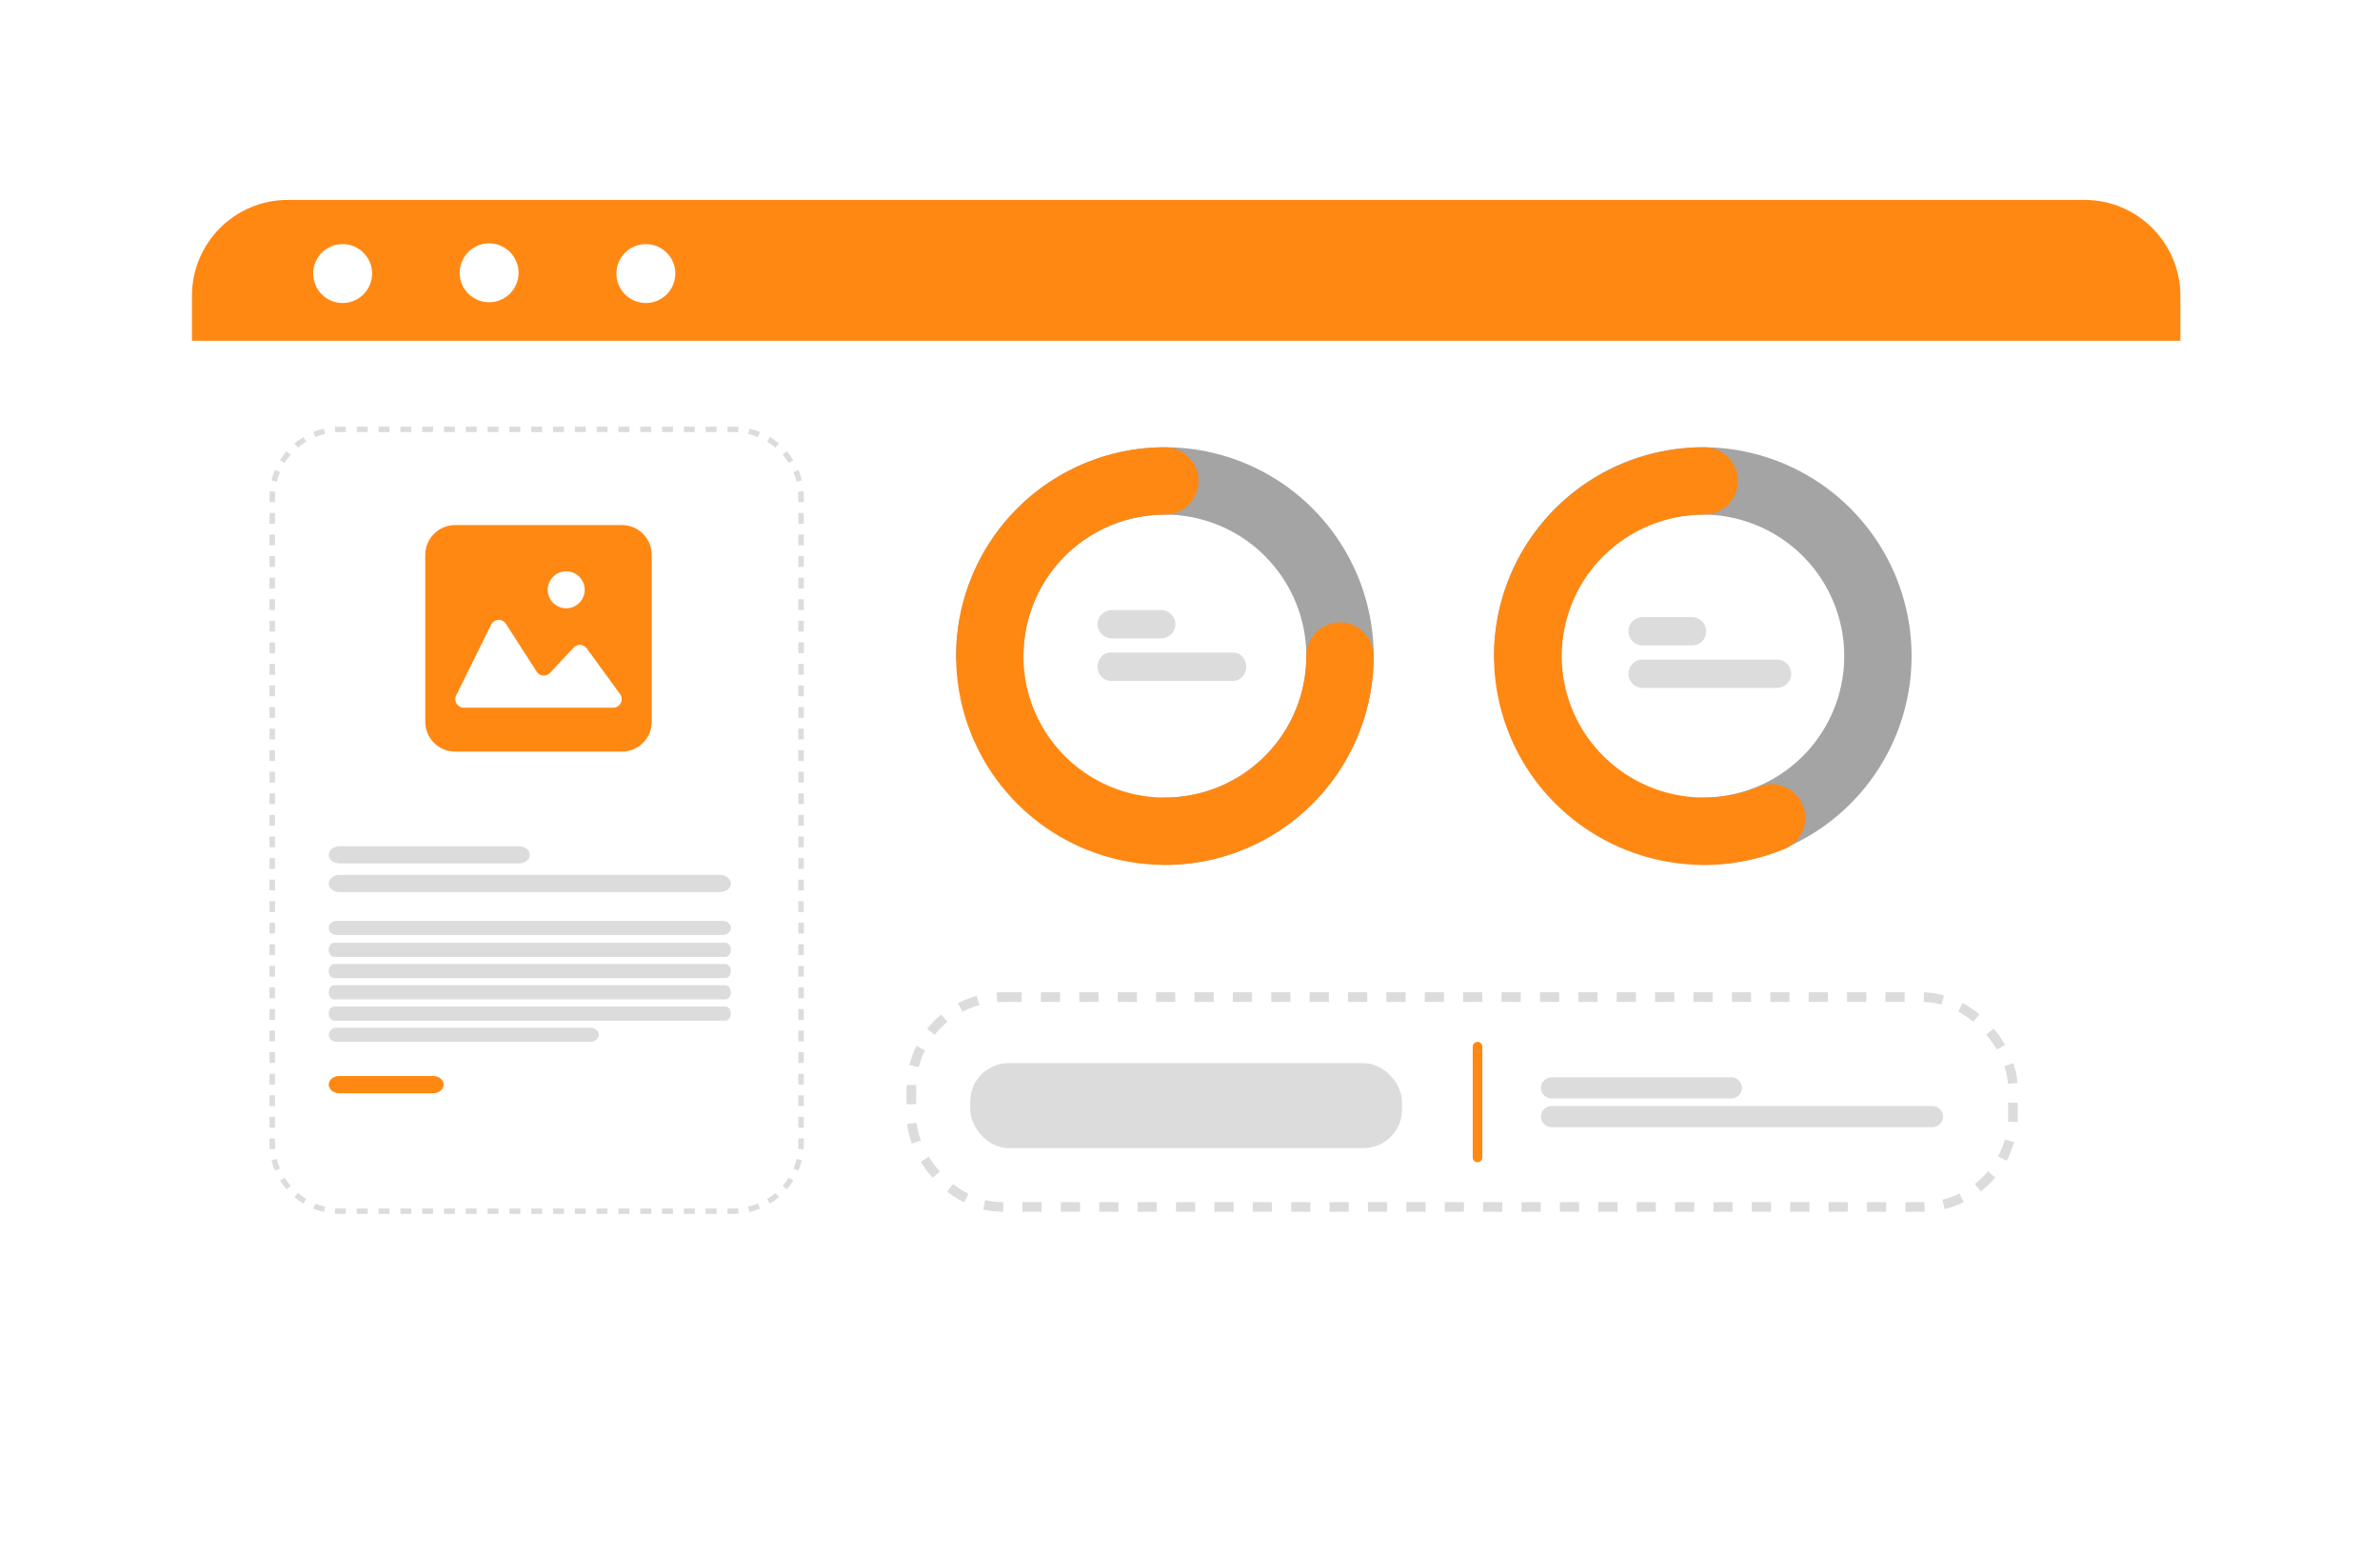 <svg width="248" height="162" viewBox="0 0 248 162" fill="none" xmlns="http://www.w3.org/2000/svg">
<g filter="url(#filter0_d_3896_74253)">
<rect x="16" y="16.824" width="207.2" height="120.867" rx="10" fill="white"/>
<path d="M16 26.824C16 21.301 20.477 16.824 26 16.824H213.2C218.723 16.824 223.2 21.301 223.2 26.824V31.501H16V26.824Z" fill="#FF8813"/>
<path d="M34.772 24.497C34.772 26.194 33.397 27.567 31.702 27.567C30.008 27.567 28.633 26.192 28.633 24.497C28.633 22.802 30.008 21.428 31.702 21.428C33.397 21.428 34.772 22.802 34.772 24.497Z" fill="white"/>
<path d="M47.043 27.488C48.738 27.445 50.077 26.037 50.035 24.342C49.992 22.647 48.584 21.308 46.889 21.351C45.194 21.393 43.855 22.802 43.898 24.496C43.94 26.191 45.349 27.53 47.043 27.488Z" fill="white"/>
<path d="M66.37 24.497C66.37 26.194 64.995 27.567 63.3 27.567C61.605 27.567 60.23 26.192 60.23 24.497C60.23 22.802 61.605 21.428 63.3 21.428C64.995 21.428 66.37 22.802 66.37 24.497Z" fill="white"/>
</g>
<path d="M114.367 65.029C114.367 64.215 115.028 63.554 115.842 63.554H121.005C121.819 63.554 122.48 64.215 122.48 65.029C122.48 65.844 121.819 66.504 121.005 66.504H115.842C115.028 66.504 114.367 65.844 114.367 65.029Z" fill="#DCDCDC"/>
<path d="M169.684 65.766C169.684 64.951 170.344 64.29 171.159 64.29H176.321C177.136 64.29 177.796 64.951 177.796 65.766C177.796 66.58 177.136 67.24 176.321 67.24H171.159C170.344 67.24 169.684 66.58 169.684 65.766Z" fill="#DCDCDC"/>
<path d="M114.367 69.452C114.367 68.637 114.97 67.977 115.714 67.977H128.508C129.252 67.977 129.855 68.637 129.855 69.452C129.855 70.266 129.252 70.927 128.508 70.927H115.714C114.97 70.927 114.367 70.266 114.367 69.452Z" fill="#DCDCDC"/>
<path d="M169.684 70.188C169.684 69.374 170.344 68.713 171.159 68.713H185.171C185.986 68.713 186.646 69.374 186.646 70.188C186.646 71.003 185.986 71.663 185.171 71.663H171.159C170.344 71.663 169.684 71.003 169.684 70.188Z" fill="#DCDCDC"/>
<path fill-rule="evenodd" clip-rule="evenodd" d="M34.891 126.44L34.935 125.88C35.112 125.893 35.291 125.9 35.471 125.9H36.039V126.462H35.471C35.276 126.462 35.082 126.455 34.891 126.44ZM75.805 126.462V125.9H76.373C76.553 125.9 76.732 125.893 76.909 125.88L76.953 126.44C76.761 126.455 76.568 126.462 76.373 126.462H75.805ZM78.098 126.262L77.965 125.715C78.316 125.633 78.655 125.523 78.982 125.389L79.2 125.908C78.845 126.053 78.477 126.172 78.098 126.262ZM80.232 125.387L79.935 124.908C80.24 124.723 80.529 124.515 80.8 124.286L81.169 124.713C80.876 124.961 80.562 125.186 80.232 125.387ZM81.989 123.902L81.557 123.537C81.788 123.269 81.999 122.983 82.186 122.682L82.671 122.976C82.468 123.302 82.239 123.612 81.989 123.902ZM83.198 121.955L82.673 121.74C82.808 121.417 82.919 121.081 83.003 120.734L83.555 120.865C83.465 121.24 83.344 121.605 83.198 121.955ZM83.758 52.315H83.19V51.753C83.19 51.575 83.183 51.398 83.169 51.223L83.735 51.18C83.75 51.369 83.758 51.56 83.758 51.753V52.315ZM83.555 50.048C83.465 49.672 83.344 49.308 83.198 48.958L82.673 49.173C82.808 49.496 82.919 49.832 83.003 50.178L83.555 50.048ZM82.671 47.937L82.186 48.231C81.999 47.929 81.788 47.643 81.557 47.376L81.989 47.011C82.239 47.301 82.468 47.61 82.671 47.937ZM81.169 46.2L80.8 46.627C80.529 46.398 80.24 46.19 79.935 46.005L80.232 45.526C80.562 45.727 80.876 45.952 81.169 46.2ZM79.2 45.005L78.982 45.524C78.655 45.39 78.316 45.28 77.965 45.197L78.098 44.651C78.477 44.741 78.845 44.859 79.2 45.005ZM36.039 44.451H35.471C35.276 44.451 35.082 44.458 34.891 44.473L34.935 45.033C35.112 45.019 35.291 45.012 35.471 45.012H36.039V44.451ZM33.746 44.651L33.878 45.197C33.528 45.28 33.189 45.39 32.862 45.524L32.644 45.005C32.998 44.859 33.367 44.741 33.746 44.651ZM31.612 45.526L31.909 46.005C31.604 46.19 31.315 46.398 31.044 46.627L30.675 46.2C30.968 45.952 31.281 45.727 31.612 45.526ZM29.855 47.011L30.287 47.376C30.055 47.643 29.845 47.929 29.657 48.231L29.173 47.937C29.376 47.61 29.604 47.301 29.855 47.011ZM28.646 48.958L29.171 49.173C29.035 49.496 28.925 49.832 28.841 50.178L28.288 50.048C28.379 49.672 28.499 49.308 28.646 48.958ZM28.086 118.598H28.654V119.16C28.654 119.338 28.661 119.515 28.675 119.69L28.108 119.733C28.093 119.544 28.086 119.353 28.086 119.16V118.598ZM28.288 120.865L28.841 120.734C28.925 121.081 29.035 121.417 29.171 121.74L28.646 121.955C28.499 121.605 28.379 121.24 28.288 120.865ZM29.173 122.976L29.657 122.682C29.845 122.983 30.055 123.269 30.287 123.537L29.855 123.902C29.604 123.612 29.376 123.302 29.173 122.976ZM30.675 124.713L31.044 124.286C31.315 124.515 31.604 124.723 31.909 124.908L31.612 125.387C31.281 125.186 30.968 124.961 30.675 124.713ZM33.746 126.262L33.878 125.715C33.528 125.633 33.189 125.523 32.862 125.389L32.644 125.908C32.998 126.053 33.367 126.172 33.746 126.262ZM28.086 117.474H28.654V116.351H28.086V117.474ZM28.086 115.228H28.654V114.104H28.086V115.228ZM28.086 112.981H28.654V111.857H28.086V112.981ZM28.086 110.734H28.654V109.61H28.086V110.734ZM28.086 108.487H28.654V107.363H28.086V108.487ZM28.086 106.24H28.654V105.117H28.086V106.24ZM28.086 103.993H28.654V102.87H28.086V103.993ZM28.086 101.746H28.654V100.623H28.086V101.746ZM28.086 99.499H28.654V98.376H28.086V99.499ZM28.086 97.252H28.654V96.129H28.086V97.252ZM28.086 95.006H28.654V93.882H28.086V95.006ZM28.086 92.759H28.654V91.635H28.086V92.759ZM28.086 90.512H28.654V89.388H28.086V90.512ZM28.086 88.265H28.654V87.141H28.086V88.265ZM28.086 86.018H28.654V84.895H28.086V86.018ZM28.086 83.771H28.654V82.648H28.086V83.771ZM28.086 81.524H28.654V80.401H28.086V81.524ZM28.086 79.277H28.654V78.154H28.086V79.277ZM28.086 77.031H28.654V75.907H28.086V77.031ZM28.086 74.784H28.654V73.66H28.086V74.784ZM28.086 72.537H28.654V71.413H28.086V72.537ZM28.086 70.29H28.654V69.166H28.086V70.29ZM28.086 68.043H28.654V66.919H28.086V68.043ZM28.086 65.796H28.654V64.673H28.086V65.796ZM28.086 63.549H28.654V62.426H28.086V63.549ZM28.086 61.302H28.654V60.179H28.086V61.302ZM28.086 59.055H28.654V57.932H28.086V59.055ZM28.086 56.809H28.654V55.685H28.086V56.809ZM28.086 54.562H28.654V53.438H28.086V54.562ZM28.086 52.315H28.654V51.753C28.654 51.575 28.661 51.398 28.675 51.223L28.108 51.18C28.093 51.369 28.086 51.56 28.086 51.753V52.315ZM37.175 44.451V45.012H38.311V44.451H37.175ZM39.448 44.451V45.012H40.584V44.451H39.448ZM41.72 44.451V45.012H42.856V44.451H41.72ZM43.992 44.451V45.012H45.128V44.451H43.992ZM46.264 44.451V45.012H47.401V44.451H46.264ZM48.537 44.451V45.012H49.673V44.451H48.537ZM50.809 44.451V45.012H51.945V44.451H50.809ZM53.081 44.451V45.012H54.218V44.451H53.081ZM55.354 44.451V45.012H56.49V44.451H55.354ZM57.626 44.451V45.012H58.762V44.451H57.626ZM59.898 44.451V45.012H61.035V44.451H59.898ZM62.171 44.451V45.012H63.307V44.451H62.171ZM64.443 44.451V45.012H65.579V44.451H64.443ZM66.715 44.451V45.012H67.852V44.451H66.715ZM68.988 44.451V45.012H70.124V44.451H68.988ZM71.26 44.451V45.012H72.396V44.451H71.26ZM73.532 44.451V45.012H74.669V44.451H73.532ZM75.805 44.451V45.012H76.373C76.553 45.012 76.732 45.019 76.909 45.033L76.953 44.473C76.761 44.458 76.568 44.451 76.373 44.451H75.805ZM83.758 53.438H83.19V54.562H83.758V53.438ZM83.758 55.685H83.19V56.809H83.758V55.685ZM83.758 57.932H83.19V59.055H83.758V57.932ZM83.758 60.179H83.19V61.302H83.758V60.179ZM83.758 62.426H83.19V63.549H83.758V62.426ZM83.758 64.673H83.19V65.796H83.758V64.673ZM83.758 66.919H83.19V68.043H83.758V66.919ZM83.758 69.166H83.19V70.29H83.758V69.166ZM83.758 71.413H83.19V72.537H83.758V71.413ZM83.758 73.66H83.19V74.784H83.758V73.66ZM83.758 75.907H83.19V77.031H83.758V75.907ZM83.758 78.154H83.19V79.277H83.758V78.154ZM83.758 80.401H83.19V81.524H83.758V80.401ZM83.758 82.648H83.19V83.771H83.758V82.648ZM83.758 84.895H83.19V86.018H83.758V84.895ZM83.758 87.141H83.19V88.265H83.758V87.141ZM83.758 89.388H83.19V90.512H83.758V89.388ZM83.758 91.635H83.19V92.759H83.758V91.635ZM83.758 93.882H83.19V95.006H83.758V93.882ZM83.758 96.129H83.19V97.252H83.758V96.129ZM83.758 98.376H83.19V99.499H83.758V98.376ZM83.758 100.623H83.19V101.746H83.758V100.623ZM83.758 102.87H83.19V103.993H83.758V102.87ZM83.758 105.117H83.19V106.24H83.758V105.117ZM83.758 107.363H83.19V108.487H83.758V107.363ZM83.758 109.61H83.19V110.734H83.758V109.61ZM83.758 111.857H83.19V112.981H83.758V111.857ZM83.758 114.104H83.19V115.228H83.758V114.104ZM83.758 116.351H83.19V117.474H83.758V116.351ZM83.758 118.598H83.19V119.16C83.19 119.338 83.183 119.515 83.169 119.69L83.735 119.733C83.75 119.544 83.758 119.353 83.758 119.16V118.598ZM74.669 126.462V125.9H73.532V126.462H74.669ZM72.396 126.462V125.9H71.26V126.462H72.396ZM70.124 126.462V125.9H68.988V126.462H70.124ZM67.852 126.462V125.9H66.715V126.462H67.852ZM65.579 126.462V125.9H64.443V126.462H65.579ZM63.307 126.462V125.9H62.171V126.462H63.307ZM61.035 126.462V125.9H59.898V126.462H61.035ZM58.762 126.462V125.9H57.626V126.462H58.762ZM56.49 126.462V125.9H55.354V126.462H56.49ZM54.218 126.462V125.9H53.081V126.462H54.218ZM51.945 126.462V125.9H50.809V126.462H51.945ZM49.673 126.462V125.9H48.537V126.462H49.673ZM47.401 126.462V125.9H46.264V126.462H47.401ZM45.128 126.462V125.9H43.992V126.462H45.128ZM42.856 126.462V125.9H41.72V126.462H42.856ZM40.584 126.462V125.9H39.448V126.462H40.584ZM38.311 126.462V125.9H37.175V126.462H38.311Z" fill="#DCDCDC"/>
<path d="M160.566 116.323C160.566 115.712 161.073 115.217 161.699 115.217H201.337C201.963 115.217 202.47 115.712 202.47 116.323C202.47 116.934 201.963 117.429 201.337 117.429H161.699C161.073 117.429 160.566 116.934 160.566 116.323Z" fill="#DCDCDC"/>
<path d="M160.566 113.332C160.566 112.721 161.073 112.226 161.699 112.226H180.386C181.011 112.226 181.518 112.721 181.518 113.332C181.518 113.943 181.011 114.438 180.386 114.438H161.699C161.073 114.438 160.566 113.943 160.566 113.332Z" fill="#DCDCDC"/>
<path fill-rule="evenodd" clip-rule="evenodd" d="M121.384 83.086C124.299 83.086 127.149 82.222 129.572 80.603C131.996 78.983 133.885 76.681 135.001 73.988C136.116 71.295 136.408 68.332 135.839 65.473C135.271 62.614 133.867 59.988 131.806 57.927C129.745 55.865 127.118 54.462 124.26 53.893C121.401 53.325 118.437 53.616 115.744 54.732C113.051 55.847 110.749 57.736 109.13 60.16C107.51 62.584 106.646 65.433 106.646 68.348C106.646 70.286 105.075 71.857 103.137 71.857C101.199 71.857 99.628 70.286 99.628 68.348C99.628 64.045 100.904 59.839 103.295 56.261C105.685 52.683 109.083 49.895 113.058 48.248C117.034 46.601 121.408 46.17 125.629 47.01C129.849 47.849 133.726 49.921 136.768 52.964C139.811 56.007 141.883 59.883 142.723 64.104C143.562 68.324 143.131 72.698 141.485 76.674C139.838 80.649 137.049 84.047 133.471 86.438C129.894 88.829 125.687 90.105 121.384 90.105C119.446 90.105 117.875 88.533 117.875 86.595C117.875 84.657 119.446 83.086 121.384 83.086Z" fill="#A4A4A4"/>
<path fill-rule="evenodd" clip-rule="evenodd" d="M121.381 53.61C118.466 53.61 115.617 54.474 113.193 56.094C110.77 57.713 108.881 60.015 107.765 62.708C106.65 65.401 106.358 68.365 106.926 71.223C107.495 74.082 108.899 76.708 110.96 78.77C113.021 80.831 115.647 82.234 118.506 82.803C121.365 83.372 124.328 83.08 127.021 81.964C129.714 80.849 132.016 78.96 133.636 76.536C135.255 74.112 136.12 71.263 136.12 68.348C136.12 66.41 137.691 64.839 139.629 64.839C141.567 64.839 143.138 66.41 143.138 68.348C143.138 72.651 141.862 76.858 139.471 80.435C137.08 84.013 133.683 86.802 129.707 88.448C125.732 90.095 121.357 90.526 117.137 89.686C112.917 88.847 109.04 86.775 105.997 83.732C102.955 80.689 100.883 76.813 100.043 72.593C99.204 68.372 99.634 63.998 101.281 60.022C102.928 56.047 105.716 52.649 109.294 50.258C112.872 47.868 117.078 46.592 121.381 46.592C123.319 46.592 124.89 48.163 124.89 50.101C124.89 52.039 123.319 53.61 121.381 53.61Z" fill="#FF8813"/>
<path fill-rule="evenodd" clip-rule="evenodd" d="M177.435 83.087C180.35 83.087 183.199 82.222 185.623 80.603C188.047 78.984 189.936 76.682 191.051 73.989C192.167 71.296 192.459 68.332 191.89 65.473C191.321 62.614 189.918 59.988 187.857 57.927C185.795 55.866 183.169 54.462 180.31 53.894C177.451 53.325 174.488 53.617 171.795 54.732C169.102 55.848 166.8 57.737 165.181 60.16C163.561 62.584 162.697 65.434 162.697 68.349C162.697 70.287 161.126 71.858 159.188 71.858C157.25 71.858 155.679 70.287 155.679 68.349C155.679 64.046 156.955 59.839 159.345 56.261C161.736 52.684 165.134 49.895 169.109 48.248C173.085 46.602 177.459 46.171 181.68 47.01C185.9 47.85 189.776 49.922 192.819 52.965C195.862 56.007 197.934 59.884 198.773 64.104C199.613 68.325 199.182 72.699 197.535 76.674C195.889 80.65 193.1 84.048 189.522 86.438C185.944 88.829 181.738 90.105 177.435 90.105C175.497 90.105 173.926 88.534 173.926 86.596C173.926 84.658 175.497 83.087 177.435 83.087Z" fill="#A4A4A4"/>
<path fill-rule="evenodd" clip-rule="evenodd" d="M177.568 53.611C174.635 53.611 171.767 54.475 169.329 56.095C166.89 57.714 164.989 60.016 163.867 62.709C162.744 65.402 162.45 68.365 163.023 71.224C163.595 74.083 165.007 76.709 167.081 78.771C169.155 80.832 171.798 82.235 174.674 82.804C177.551 83.373 180.533 83.081 183.243 81.965C185.044 81.224 187.11 82.074 187.856 83.865C188.602 85.655 187.747 87.708 185.945 88.449C181.945 90.096 177.543 90.527 173.297 89.687C169.05 88.848 165.149 86.776 162.088 83.733C159.026 80.691 156.941 76.814 156.096 72.594C155.252 68.373 155.685 63.999 157.342 60.023C158.999 56.048 161.805 52.65 165.405 50.259C169.005 47.869 173.238 46.593 177.568 46.593C179.518 46.593 181.099 48.164 181.099 50.102C181.099 52.04 179.518 53.611 177.568 53.611Z" fill="#FF8813"/>
<rect x="94.965" y="103.876" width="114.788" height="21.863" rx="9.5" stroke="#DCDCDC" stroke-dasharray="2 2"/>
<rect x="101.102" y="110.752" width="44.988" height="8.85" rx="4" fill="#DCDCDC"/>
<line x1="153.961" y1="109.04" x2="153.961" y2="120.577" stroke="#FF8813" stroke-linecap="round"/>
<path d="M34.254 112.992C34.254 112.496 34.741 112.094 35.342 112.094H45.138C45.739 112.094 46.226 112.496 46.226 112.992C46.226 113.488 45.739 113.89 45.138 113.89H35.342C34.741 113.89 34.254 113.488 34.254 112.992Z" fill="#FF8813"/>
<path d="M34.254 92.04C34.254 91.544 34.761 91.142 35.386 91.142H75.025C75.65 91.142 76.157 91.544 76.157 92.04C76.157 92.535 75.65 92.938 75.025 92.938H35.386C34.761 92.938 34.254 92.535 34.254 92.04Z" fill="#DCDCDC"/>
<path d="M34.254 96.666C34.254 96.259 34.634 95.929 35.103 95.929H75.308C75.777 95.929 76.157 96.259 76.157 96.666C76.157 97.073 75.777 97.404 75.308 97.404H35.103C34.634 97.404 34.254 97.073 34.254 96.666Z" fill="#DCDCDC"/>
<path d="M34.254 98.951C34.254 98.544 34.507 98.214 34.82 98.214H75.591C75.904 98.214 76.157 98.544 76.157 98.951C76.157 99.359 75.904 99.689 75.591 99.689H34.82C34.507 99.689 34.254 99.359 34.254 98.951Z" fill="#DCDCDC"/>
<path d="M34.254 101.163C34.254 100.756 34.507 100.426 34.82 100.426H75.591C75.904 100.426 76.157 100.756 76.157 101.163C76.157 101.571 75.904 101.901 75.591 101.901H34.82C34.507 101.901 34.254 101.571 34.254 101.163Z" fill="#DCDCDC"/>
<path d="M34.254 103.374C34.254 102.967 34.507 102.637 34.82 102.637H75.591C75.904 102.637 76.157 102.967 76.157 103.374C76.157 103.782 75.904 104.112 75.591 104.112H34.82C34.507 104.112 34.254 103.782 34.254 103.374Z" fill="#DCDCDC"/>
<path d="M34.254 105.59C34.254 105.182 34.507 104.852 34.82 104.852H75.591C75.904 104.852 76.157 105.182 76.157 105.59C76.157 105.997 75.904 106.327 75.591 106.327H34.82C34.507 106.327 34.254 105.997 34.254 105.59Z" fill="#DCDCDC"/>
<path d="M34.254 107.8C34.254 107.393 34.632 107.063 35.098 107.063H61.545C62.011 107.063 62.389 107.393 62.389 107.8C62.389 108.208 62.011 108.538 61.545 108.538H35.098C34.632 108.538 34.254 108.208 34.254 107.8Z" fill="#DCDCDC"/>
<path d="M34.254 89.052C34.254 88.556 34.761 88.154 35.386 88.154H54.073C54.699 88.154 55.206 88.556 55.206 89.052C55.206 89.548 54.699 89.95 54.073 89.95H35.386C34.761 89.95 34.254 89.548 34.254 89.052Z" fill="#DCDCDC"/>
<path d="M64.8 54.7H47.425C45.706 54.7 44.312 56.093 44.312 57.813V75.187C44.312 76.906 45.706 78.3 47.425 78.3H64.8C66.519 78.3 67.913 76.906 67.913 75.187V57.813C67.913 56.093 66.519 54.7 64.8 54.7Z" fill="#FF8813"/>
<path d="M47.538 72.437L51.181 65.067C51.485 64.451 52.34 64.402 52.712 64.98L55.925 69.975C56.237 70.459 56.917 70.521 57.31 70.101L59.779 67.457C60.157 67.051 60.806 67.092 61.133 67.539L64.611 72.308C65.04 72.896 64.623 73.725 63.899 73.725H48.33C47.674 73.725 47.246 73.03 47.539 72.438L47.538 72.437Z" fill="white"/>
<path d="M59.001 63.37C60.065 63.37 60.927 62.508 60.927 61.444C60.927 60.38 60.065 59.517 59.001 59.517C57.937 59.517 57.074 60.38 57.074 61.444C57.074 62.508 57.937 63.37 59.001 63.37Z" fill="white"/>
<defs>
<filter id="filter0_d_3896_74253" x="0" y="0.824" width="247.199" height="160.867" filterUnits="userSpaceOnUse" color-interpolation-filters="sRGB">
<feFlood flood-opacity="0" result="BackgroundImageFix"/>
<feColorMatrix in="SourceAlpha" type="matrix" values="0 0 0 0 0 0 0 0 0 0 0 0 0 0 0 0 0 0 127 0" result="hardAlpha"/>
<feOffset dx="4" dy="4"/>
<feGaussianBlur stdDeviation="10"/>
<feComposite in2="hardAlpha" operator="out"/>
<feColorMatrix type="matrix" values="0 0 0 0 0 0 0 0 0 0 0 0 0 0 0 0 0 0 0.25 0"/>
<feBlend mode="normal" in2="BackgroundImageFix" result="effect1_dropShadow_3896_74253"/>
<feBlend mode="normal" in="SourceGraphic" in2="effect1_dropShadow_3896_74253" result="shape"/>
</filter>
</defs>
</svg>
